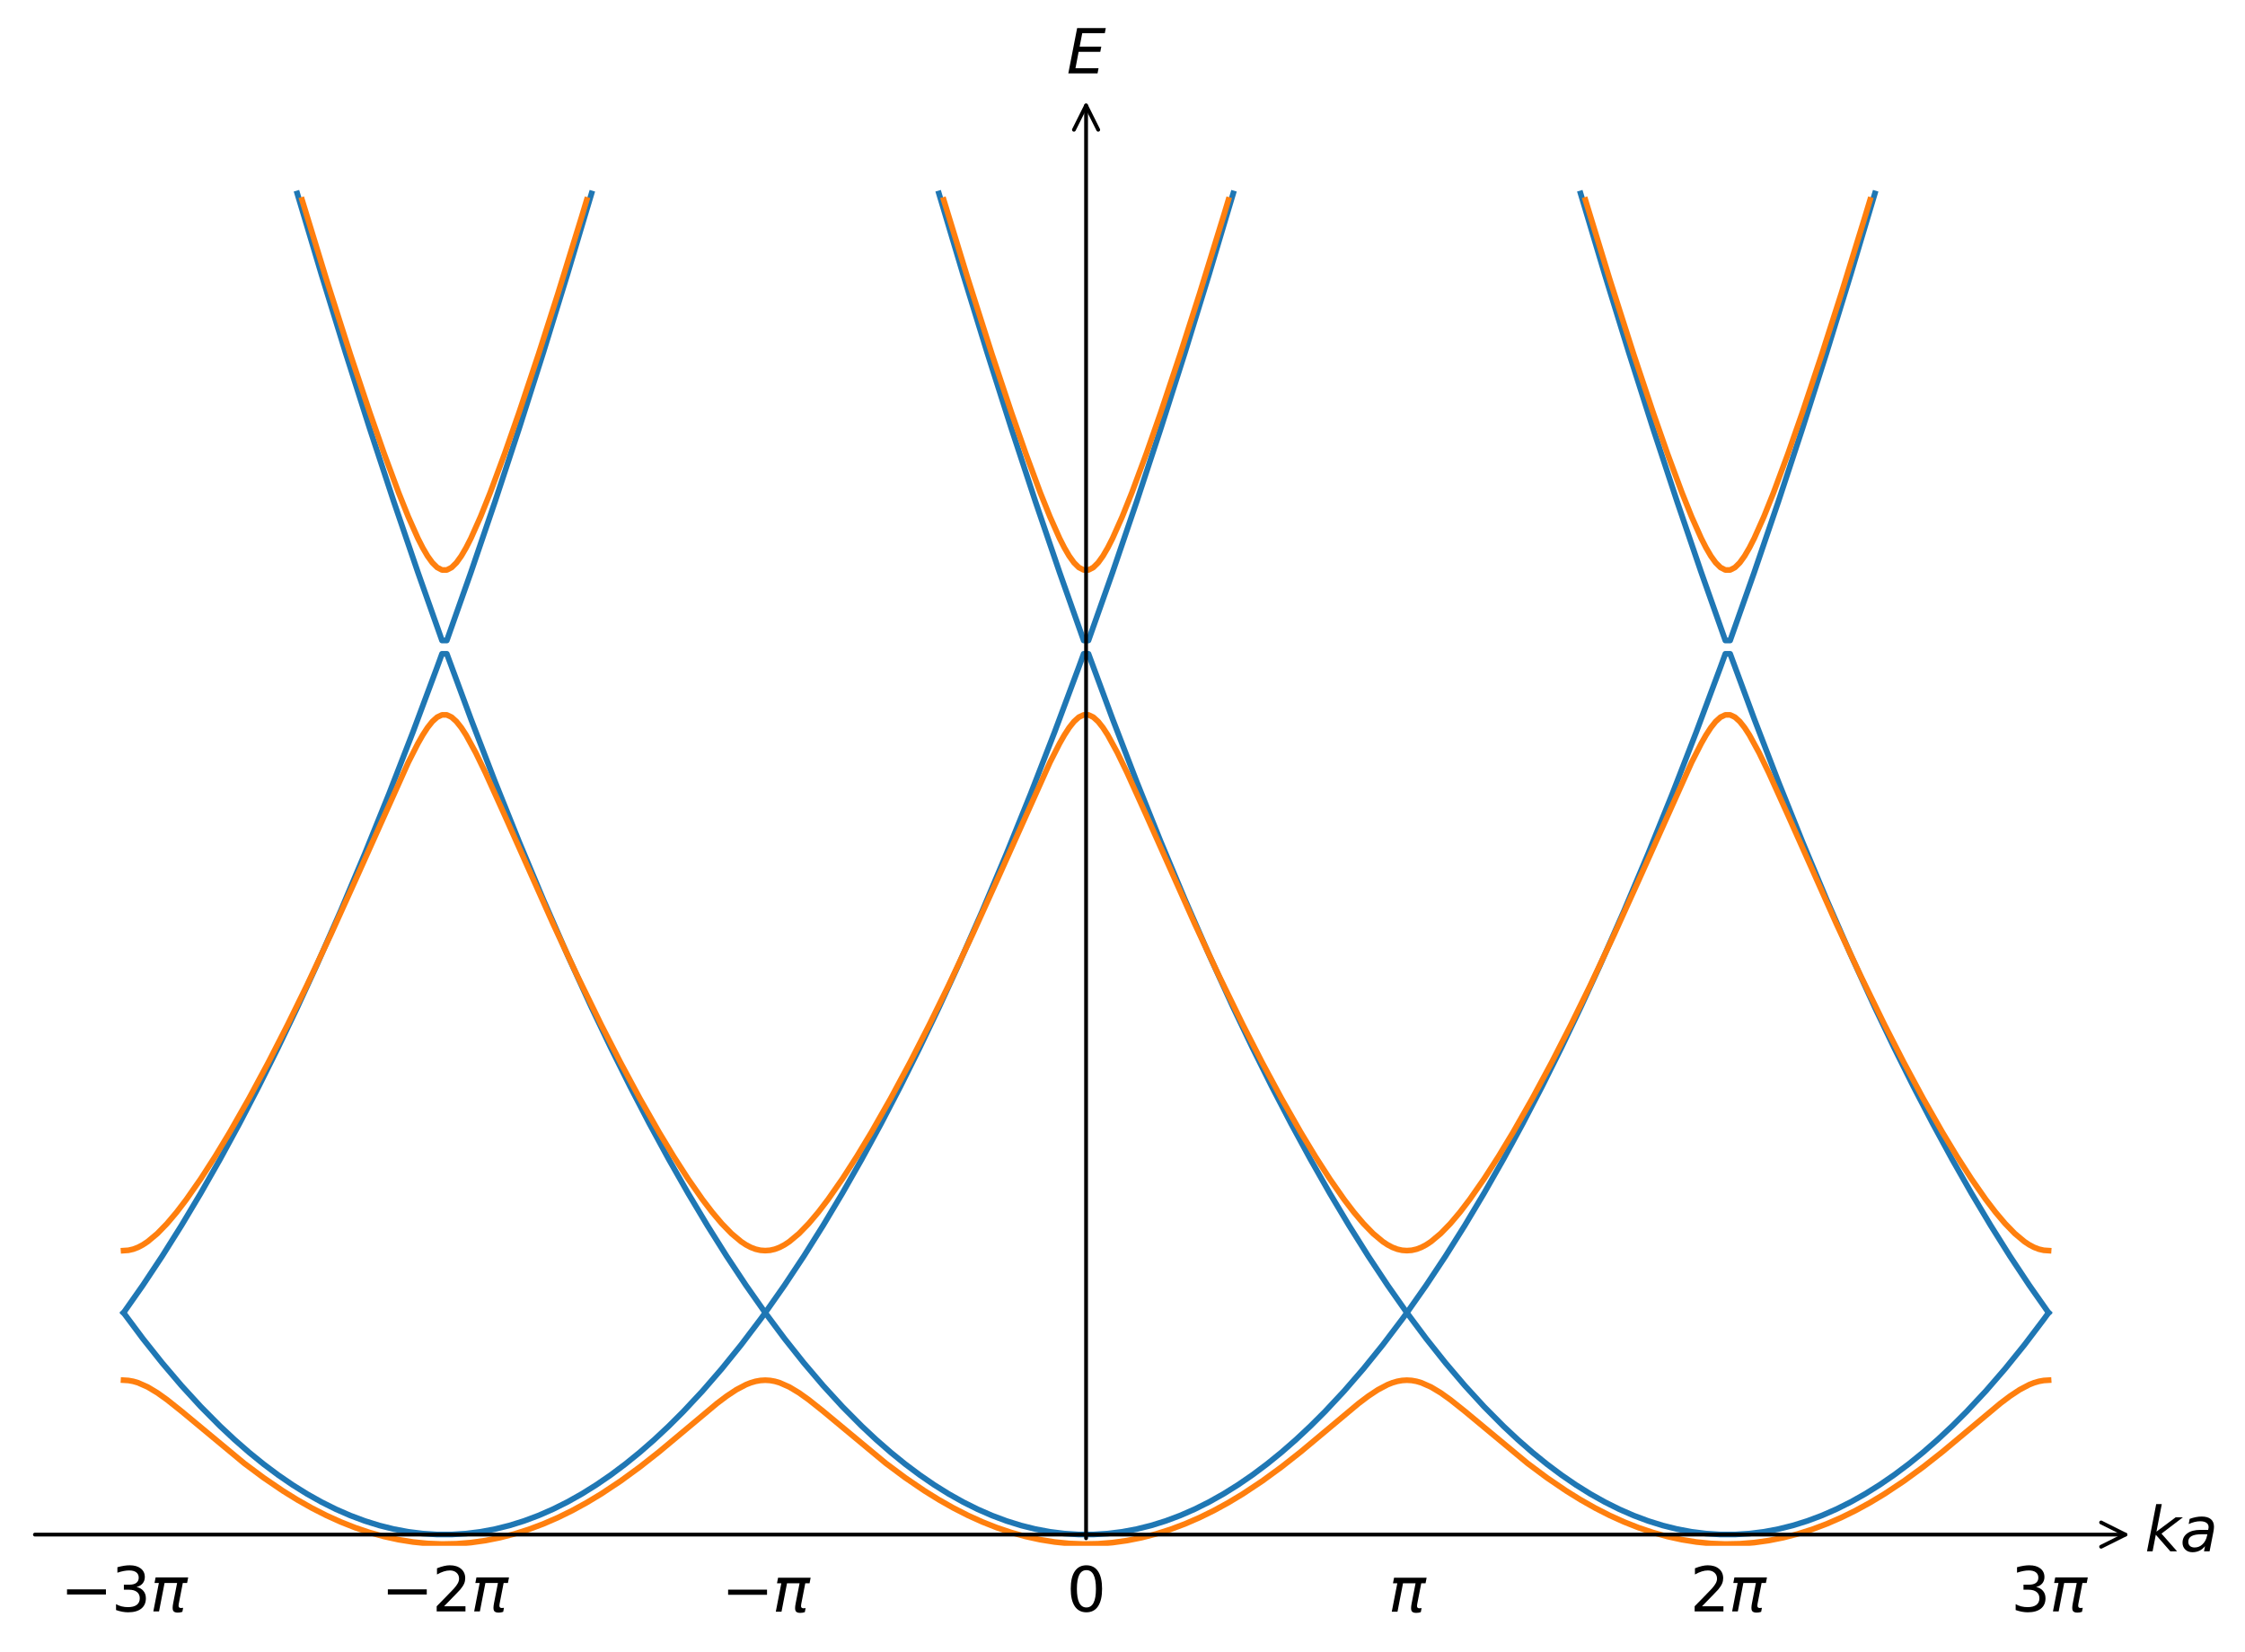 <?xml version="1.0" encoding="utf-8" standalone="no"?>
<!DOCTYPE svg PUBLIC "-//W3C//DTD SVG 1.1//EN"
  "http://www.w3.org/Graphics/SVG/1.1/DTD/svg11.dtd">
<svg xmlns:xlink="http://www.w3.org/1999/xlink" width="591.6pt" height="435.375pt" viewBox="0 0 591.6 435.375" xmlns="http://www.w3.org/2000/svg" version="1.1">
 <defs>
  <style type="text/css">*{stroke-linejoin: round; stroke-linecap: butt}</style>
 </defs>
 <g id="figure_1">
  <g id="patch_1">
   <path d="M 0 435.375 
L 591.6 435.375 
L 591.6 0 
L 0 0 
z
" style="fill: #ffffff"/>
  </g>
  <g id="axes_1">
   <g id="line2d_1">
    <path d="M 32.564 345.999 
L 37.649 352.822 
L 42.735 359.222 
L 47.82 365.199 
L 52.905 370.753 
L 57.991 375.883 
L 61.805 379.453 
L 65.619 382.786 
L 69.433 385.88 
L 73.247 388.736 
L 77.061 391.354 
L 80.875 393.735 
L 84.689 395.877 
L 88.503 397.781 
L 92.318 399.447 
L 96.132 400.875 
L 99.946 402.065 
L 103.76 403.017 
L 107.574 403.731 
L 111.388 404.207 
L 115.202 404.445 
L 119.016 404.445 
L 122.83 404.207 
L 126.644 403.731 
L 130.458 403.017 
L 134.272 402.065 
L 138.087 400.875 
L 141.901 399.447 
L 145.715 397.781 
L 149.529 395.877 
L 153.343 393.735 
L 157.157 391.354 
L 160.971 388.736 
L 164.785 385.88 
L 168.599 382.786 
L 172.413 379.453 
L 176.227 375.883 
L 180.041 372.075 
L 185.127 366.627 
L 190.212 360.756 
L 195.298 354.462 
L 200.383 347.744 
L 201.655 345.999 
L 206.74 352.822 
L 211.825 359.222 
L 216.911 365.199 
L 221.996 370.753 
L 227.082 375.883 
L 230.896 379.453 
L 234.71 382.786 
L 238.524 385.88 
L 242.338 388.736 
L 246.152 391.354 
L 249.966 393.735 
L 253.78 395.877 
L 257.594 397.781 
L 261.408 399.447 
L 265.223 400.875 
L 269.037 402.065 
L 272.851 403.017 
L 276.665 403.731 
L 280.479 404.207 
L 284.293 404.445 
L 288.107 404.445 
L 291.921 404.207 
L 295.735 403.731 
L 299.549 403.017 
L 303.363 402.065 
L 307.177 400.875 
L 310.992 399.447 
L 314.806 397.781 
L 318.62 395.877 
L 322.434 393.735 
L 326.248 391.354 
L 330.062 388.736 
L 333.876 385.88 
L 337.69 382.786 
L 341.504 379.453 
L 345.318 375.883 
L 349.132 372.075 
L 354.218 366.627 
L 359.303 360.756 
L 364.389 354.462 
L 369.474 347.744 
L 370.745 345.999 
L 375.831 352.822 
L 380.916 359.222 
L 386.002 365.199 
L 391.087 370.753 
L 396.173 375.883 
L 399.987 379.453 
L 403.801 382.786 
L 407.615 385.88 
L 411.429 388.736 
L 415.243 391.354 
L 419.057 393.735 
L 422.871 395.877 
L 426.685 397.781 
L 430.499 399.447 
L 434.313 400.875 
L 438.128 402.065 
L 441.942 403.017 
L 445.756 403.731 
L 449.57 404.207 
L 453.384 404.445 
L 457.198 404.445 
L 461.012 404.207 
L 464.826 403.731 
L 468.64 403.017 
L 472.454 402.065 
L 476.268 400.875 
L 480.082 399.447 
L 483.897 397.781 
L 487.711 395.877 
L 491.525 393.735 
L 495.339 391.354 
L 499.153 388.736 
L 502.967 385.88 
L 506.781 382.786 
L 510.595 379.453 
L 514.409 375.883 
L 518.223 372.075 
L 523.309 366.627 
L 528.394 360.756 
L 533.48 354.462 
L 538.565 347.744 
L 539.836 345.999 
L 539.836 345.999 
" clip-path="url(#pedd1ae3c3e)" style="fill: none; stroke: #1f77b4; stroke-width: 1.5; stroke-linecap: square"/>
   </g>
   <g id="line2d_2">
    <path d="M 32.564 345.999 
L 37.649 338.752 
L 42.735 331.083 
L 47.82 322.99 
L 52.905 314.475 
L 57.991 305.536 
L 63.076 296.174 
L 68.162 286.389 
L 73.247 276.18 
L 78.333 265.549 
L 83.418 254.494 
L 89.775 240.081 
L 96.132 225.007 
L 102.488 209.271 
L 108.845 192.874 
L 115.202 175.816 
L 116.473 172.325 
L 117.745 172.325 
L 124.102 189.515 
L 130.458 206.044 
L 136.815 221.912 
L 143.172 237.119 
L 149.529 251.665 
L 155.886 265.549 
L 160.971 276.18 
L 166.056 286.389 
L 171.142 296.174 
L 176.227 305.536 
L 181.313 314.475 
L 186.398 322.99 
L 191.484 331.083 
L 196.569 338.752 
L 201.655 345.999 
L 206.74 338.752 
L 211.825 331.083 
L 216.911 322.99 
L 221.996 314.475 
L 227.082 305.536 
L 232.167 296.174 
L 237.253 286.389 
L 242.338 276.18 
L 247.424 265.549 
L 252.509 254.494 
L 258.866 240.081 
L 265.223 225.007 
L 271.579 209.271 
L 277.936 192.874 
L 284.293 175.816 
L 285.564 172.325 
L 286.836 172.325 
L 293.192 189.515 
L 299.549 206.044 
L 305.906 221.912 
L 312.263 237.119 
L 318.62 251.665 
L 324.976 265.549 
L 330.062 276.18 
L 335.147 286.389 
L 340.233 296.174 
L 345.318 305.536 
L 350.404 314.475 
L 355.489 322.99 
L 360.575 331.083 
L 365.66 338.752 
L 370.745 345.999 
L 375.831 338.752 
L 380.916 331.083 
L 386.002 322.99 
L 391.087 314.475 
L 396.173 305.536 
L 401.258 296.174 
L 406.344 286.389 
L 411.429 276.18 
L 416.514 265.549 
L 421.6 254.494 
L 427.957 240.081 
L 434.313 225.007 
L 440.67 209.271 
L 447.027 192.874 
L 453.384 175.816 
L 454.655 172.325 
L 455.927 172.325 
L 462.283 189.515 
L 468.64 206.044 
L 474.997 221.912 
L 481.354 237.119 
L 487.711 251.665 
L 494.067 265.549 
L 499.153 276.18 
L 504.238 286.389 
L 509.324 296.174 
L 514.409 305.536 
L 519.495 314.475 
L 524.58 322.99 
L 529.665 331.083 
L 534.751 338.752 
L 539.836 345.999 
L 539.836 345.999 
" clip-path="url(#pedd1ae3c3e)" style="fill: none; stroke: #1f77b4; stroke-width: 1.5; stroke-linecap: square"/>
   </g>
   <g id="line2d_3">
    <path d="M 78.333 50.989 
L 84.689 72.279 
L 91.046 92.907 
L 97.403 112.874 
L 103.76 132.18 
L 110.117 150.824 
L 116.473 168.808 
L 117.745 168.808 
L 124.102 150.824 
L 130.458 132.18 
L 136.815 112.874 
L 143.172 92.907 
L 149.529 72.279 
L 155.886 50.989 
M 247.424 50.989 
L 253.78 72.279 
L 260.137 92.907 
L 266.494 112.874 
L 272.851 132.18 
L 279.208 150.824 
L 285.564 168.808 
L 286.836 168.808 
L 293.192 150.824 
L 299.549 132.18 
L 305.906 112.874 
L 312.263 92.907 
L 318.62 72.279 
L 324.976 50.989 
M 416.514 50.989 
L 422.871 72.279 
L 429.228 92.907 
L 435.585 112.874 
L 441.942 132.18 
L 448.298 150.824 
L 454.655 168.808 
L 455.927 168.808 
L 462.283 150.824 
L 468.64 132.18 
L 474.997 112.874 
L 481.354 92.907 
L 487.711 72.279 
L 494.067 50.989 
L 494.067 50.989 
" clip-path="url(#pedd1ae3c3e)" style="fill: none; stroke: #1f77b4; stroke-width: 1.5; stroke-linecap: square"/>
   </g>
   <g id="line2d_4">
    <path d="M 32.564 363.773 
L 33.835 363.85 
L 35.106 364.078 
L 36.378 364.45 
L 38.92 365.572 
L 41.463 367.1 
L 44.006 368.913 
L 47.82 371.953 
L 64.348 385.679 
L 69.433 389.468 
L 74.519 392.931 
L 78.333 395.297 
L 82.147 397.456 
L 85.961 399.402 
L 89.775 401.13 
L 93.589 402.638 
L 97.403 403.923 
L 101.217 404.984 
L 105.031 405.818 
L 108.845 406.426 
L 112.659 406.806 
L 116.473 406.958 
L 120.287 406.882 
L 124.102 406.578 
L 127.916 406.046 
L 131.73 405.287 
L 135.544 404.302 
L 139.358 403.091 
L 143.172 401.657 
L 146.986 400.002 
L 150.8 398.129 
L 154.614 396.04 
L 158.428 393.743 
L 163.514 390.366 
L 168.599 386.655 
L 173.685 382.65 
L 180.041 377.34 
L 188.941 369.894 
L 191.484 367.978 
L 194.026 366.294 
L 196.569 364.953 
L 197.84 364.45 
L 199.112 364.078 
L 200.383 363.85 
L 201.655 363.773 
L 202.926 363.85 
L 204.197 364.078 
L 205.469 364.45 
L 208.011 365.572 
L 210.554 367.1 
L 213.097 368.913 
L 216.911 371.953 
L 233.439 385.679 
L 238.524 389.468 
L 243.609 392.931 
L 247.424 395.297 
L 251.238 397.456 
L 255.052 399.402 
L 258.866 401.13 
L 262.68 402.638 
L 266.494 403.923 
L 270.308 404.984 
L 274.122 405.818 
L 277.936 406.426 
L 281.75 406.806 
L 285.564 406.958 
L 289.378 406.882 
L 293.192 406.578 
L 297.007 406.046 
L 300.821 405.287 
L 304.635 404.302 
L 308.449 403.091 
L 312.263 401.657 
L 316.077 400.002 
L 319.891 398.129 
L 323.705 396.04 
L 327.519 393.743 
L 332.605 390.366 
L 337.69 386.655 
L 342.776 382.65 
L 349.132 377.34 
L 358.032 369.894 
L 360.575 367.978 
L 363.117 366.294 
L 365.66 364.953 
L 366.931 364.45 
L 368.203 364.078 
L 369.474 363.85 
L 370.745 363.773 
L 372.017 363.85 
L 373.288 364.078 
L 374.56 364.45 
L 377.102 365.572 
L 379.645 367.1 
L 382.188 368.913 
L 386.002 371.953 
L 402.529 385.679 
L 407.615 389.468 
L 412.7 392.931 
L 416.514 395.297 
L 420.329 397.456 
L 424.143 399.402 
L 427.957 401.13 
L 431.771 402.638 
L 435.585 403.923 
L 439.399 404.984 
L 443.213 405.818 
L 447.027 406.426 
L 450.841 406.806 
L 454.655 406.958 
L 458.469 406.882 
L 462.283 406.578 
L 466.097 406.046 
L 469.912 405.287 
L 473.726 404.302 
L 477.54 403.091 
L 481.354 401.657 
L 485.168 400.002 
L 488.982 398.129 
L 492.796 396.04 
L 496.61 393.743 
L 501.696 390.366 
L 506.781 386.655 
L 511.866 382.65 
L 518.223 377.34 
L 527.123 369.894 
L 529.665 367.978 
L 532.208 366.294 
L 534.751 364.953 
L 536.022 364.45 
L 537.294 364.078 
L 538.565 363.85 
L 539.836 363.773 
L 539.836 363.773 
" clip-path="url(#pedd1ae3c3e)" style="fill: none; stroke: #ff7f0e; stroke-width: 1.5; stroke-linecap: square"/>
   </g>
   <g id="line2d_5">
    <path d="M 32.564 329.624 
L 33.835 329.537 
L 35.106 329.247 
L 36.378 328.76 
L 37.649 328.09 
L 38.92 327.251 
L 41.463 325.126 
L 44.006 322.508 
L 46.549 319.497 
L 49.091 316.169 
L 52.905 310.701 
L 56.719 304.77 
L 60.534 298.452 
L 65.619 289.51 
L 70.704 280.043 
L 75.79 270.099 
L 80.875 259.719 
L 87.232 246.187 
L 93.589 232.137 
L 107.574 200.974 
L 110.117 195.973 
L 111.388 193.743 
L 112.659 191.781 
L 113.931 190.175 
L 115.202 189.025 
L 116.473 188.422 
L 117.745 188.422 
L 119.016 189.025 
L 120.287 190.175 
L 121.559 191.781 
L 122.83 193.743 
L 125.373 198.402 
L 127.916 203.65 
L 133.001 214.9 
L 145.715 243.414 
L 152.071 257.059 
L 158.428 270.099 
L 163.514 280.043 
L 168.599 289.51 
L 173.685 298.452 
L 177.499 304.77 
L 181.313 310.701 
L 185.127 316.169 
L 187.67 319.497 
L 190.212 322.508 
L 192.755 325.126 
L 195.298 327.251 
L 196.569 328.09 
L 197.84 328.76 
L 199.112 329.247 
L 200.383 329.537 
L 201.655 329.624 
L 202.926 329.537 
L 204.197 329.247 
L 205.469 328.76 
L 206.74 328.09 
L 208.011 327.251 
L 210.554 325.126 
L 213.097 322.508 
L 215.64 319.497 
L 218.182 316.169 
L 221.996 310.701 
L 225.81 304.77 
L 229.624 298.452 
L 234.71 289.51 
L 239.795 280.043 
L 244.881 270.099 
L 249.966 259.719 
L 256.323 246.187 
L 262.68 232.137 
L 276.665 200.974 
L 279.208 195.973 
L 280.479 193.743 
L 281.75 191.781 
L 283.022 190.175 
L 284.293 189.025 
L 285.564 188.422 
L 286.836 188.422 
L 288.107 189.025 
L 289.378 190.175 
L 290.65 191.781 
L 291.921 193.743 
L 294.464 198.402 
L 297.007 203.65 
L 302.092 214.9 
L 314.806 243.414 
L 321.162 257.059 
L 327.519 270.099 
L 332.605 280.043 
L 337.69 289.51 
L 342.776 298.452 
L 346.59 304.77 
L 350.404 310.701 
L 354.218 316.169 
L 356.76 319.497 
L 359.303 322.508 
L 361.846 325.126 
L 364.389 327.251 
L 365.66 328.09 
L 366.931 328.76 
L 368.203 329.247 
L 369.474 329.537 
L 370.745 329.624 
L 372.017 329.537 
L 373.288 329.247 
L 374.56 328.76 
L 375.831 328.09 
L 377.102 327.251 
L 379.645 325.126 
L 382.188 322.508 
L 384.73 319.497 
L 387.273 316.169 
L 391.087 310.701 
L 394.901 304.77 
L 398.715 298.452 
L 403.801 289.51 
L 408.886 280.043 
L 413.972 270.099 
L 419.057 259.719 
L 425.414 246.187 
L 431.771 232.137 
L 445.756 200.974 
L 448.298 195.973 
L 449.57 193.743 
L 450.841 191.781 
L 452.113 190.175 
L 453.384 189.025 
L 454.655 188.422 
L 455.927 188.422 
L 457.198 189.025 
L 458.469 190.175 
L 459.741 191.781 
L 461.012 193.743 
L 463.555 198.402 
L 466.097 203.65 
L 471.183 214.9 
L 483.897 243.414 
L 490.253 257.059 
L 496.61 270.099 
L 501.696 280.043 
L 506.781 289.51 
L 511.866 298.452 
L 515.681 304.77 
L 519.495 310.701 
L 523.309 316.169 
L 525.851 319.497 
L 528.394 322.508 
L 530.937 325.126 
L 533.48 327.251 
L 534.751 328.09 
L 536.022 328.76 
L 537.294 329.247 
L 538.565 329.537 
L 539.836 329.624 
L 539.836 329.624 
" clip-path="url(#pedd1ae3c3e)" style="fill: none; stroke: #ff7f0e; stroke-width: 1.5; stroke-linecap: square"/>
   </g>
   <g id="line2d_6">
    <path d="M 79.604 52.699 
L 85.961 73.462 
L 92.318 93.389 
L 97.403 108.626 
L 101.217 119.533 
L 105.031 129.817 
L 107.574 136.161 
L 110.117 141.864 
L 111.388 144.364 
L 112.659 146.542 
L 113.931 148.31 
L 115.202 149.568 
L 116.473 150.226 
L 117.745 150.226 
L 119.016 149.568 
L 120.287 148.31 
L 121.559 146.542 
L 122.83 144.364 
L 124.102 141.864 
L 126.644 136.161 
L 129.187 129.817 
L 133.001 119.533 
L 136.815 108.626 
L 141.901 93.389 
L 146.986 77.518 
L 153.343 56.915 
L 154.614 52.699 
M 248.695 52.699 
L 255.052 73.462 
L 261.408 93.389 
L 266.494 108.626 
L 270.308 119.533 
L 274.122 129.817 
L 276.665 136.161 
L 279.208 141.864 
L 280.479 144.364 
L 281.75 146.542 
L 283.022 148.31 
L 284.293 149.568 
L 285.564 150.226 
L 286.836 150.226 
L 288.107 149.568 
L 289.378 148.31 
L 290.65 146.542 
L 291.921 144.364 
L 293.192 141.864 
L 295.735 136.161 
L 298.278 129.817 
L 302.092 119.533 
L 305.906 108.626 
L 310.992 93.389 
L 316.077 77.518 
L 322.434 56.915 
L 323.705 52.699 
M 417.786 52.699 
L 424.143 73.462 
L 430.499 93.389 
L 435.585 108.626 
L 439.399 119.533 
L 443.213 129.817 
L 445.756 136.161 
L 448.298 141.864 
L 449.57 144.364 
L 450.841 146.542 
L 452.113 148.31 
L 453.384 149.568 
L 454.655 150.226 
L 455.927 150.226 
L 457.198 149.568 
L 458.469 148.31 
L 459.741 146.542 
L 461.012 144.364 
L 462.283 141.864 
L 464.826 136.161 
L 467.369 129.817 
L 471.183 119.533 
L 474.997 108.626 
L 480.082 93.389 
L 485.168 77.518 
L 491.525 56.915 
L 492.796 52.699 
L 492.796 52.699 
" clip-path="url(#pedd1ae3c3e)" style="fill: none; stroke: #ff7f0e; stroke-width: 1.5; stroke-linecap: square"/>
   </g>
   <g id="patch_2">
    <path d="M 560.083 404.475 
Q 285.2 404.475 9.199 404.475 
" style="fill: none; stroke: #000000; stroke-linecap: round"/>
    <path d="M 553.683 401.275 
L 560.083 404.475 
L 553.683 407.675 
" style="fill: none; stroke: #000000; stroke-linecap: round"/>
   </g>
   <g id="text_1">
    <!-- $ka$ -->
    <g transform="translate(565.2 408.89) scale(0.16 -0.16)">
     <defs>
      <path id="DejaVuSans-Oblique-6b" d="M 1172 4863 
L 1747 4863 
L 1197 2028 
L 3169 3500 
L 3916 3500 
L 1716 1825 
L 3322 0 
L 2625 0 
L 1131 1709 
L 800 0 
L 225 0 
L 1172 4863 
z
" transform="scale(0.016)"/>
      <path id="DejaVuSans-Oblique-61" d="M 3438 1997 
L 3047 0 
L 2472 0 
L 2578 531 
Q 2325 219 2001 64 
Q 1678 -91 1281 -91 
Q 834 -91 548 182 
Q 263 456 263 884 
Q 263 1497 752 1853 
Q 1241 2209 2100 2209 
L 2900 2209 
L 2931 2363 
Q 2938 2388 2941 2417 
Q 2944 2447 2944 2509 
Q 2944 2788 2717 2942 
Q 2491 3097 2081 3097 
Q 1800 3097 1504 3025 
Q 1209 2953 897 2809 
L 997 3341 
Q 1322 3463 1633 3523 
Q 1944 3584 2234 3584 
Q 2853 3584 3176 3315 
Q 3500 3047 3500 2534 
Q 3500 2431 3484 2292 
Q 3469 2153 3438 1997 
z
M 2816 1759 
L 2241 1759 
Q 1534 1759 1195 1570 
Q 856 1381 856 984 
Q 856 709 1029 553 
Q 1203 397 1509 397 
Q 1978 397 2328 733 
Q 2678 1069 2791 1631 
L 2816 1759 
z
" transform="scale(0.016)"/>
     </defs>
     <use xlink:href="#DejaVuSans-Oblique-6b" transform="translate(0 0.016)"/>
     <use xlink:href="#DejaVuSans-Oblique-61" transform="translate(57.91 0.016)"/>
    </g>
   </g>
   <g id="patch_3">
    <path d="M 286.2 27.802 
Q 286.2 216.06 286.2 405.436 
" style="fill: none; stroke: #000000; stroke-linecap: round"/>
    <path d="M 283 34.202 
L 286.2 27.802 
L 289.4 34.202 
" style="fill: none; stroke: #000000; stroke-linecap: round"/>
   </g>
   <g id="text_2">
    <!-- $E$ -->
    <g transform="translate(281.08 19.358) scale(0.16 -0.16)">
     <defs>
      <path id="DejaVuSans-Oblique-45" d="M 1081 4666 
L 4031 4666 
L 3928 4134 
L 1606 4134 
L 1338 2753 
L 3566 2753 
L 3463 2222 
L 1234 2222 
L 909 531 
L 3284 531 
L 3181 0 
L 172 0 
L 1081 4666 
z
" transform="scale(0.016)"/>
     </defs>
     <use xlink:href="#DejaVuSans-Oblique-45" transform="translate(0 0.094)"/>
    </g>
   </g>
   <g id="text_3">
    <!-- $-3\pi$ -->
    <g transform="translate(15.924 424.847) scale(0.16 -0.16)">
     <defs>
      <path id="DejaVuSans-2212" d="M 678 2272 
L 4684 2272 
L 4684 1741 
L 678 1741 
L 678 2272 
z
" transform="scale(0.016)"/>
      <path id="DejaVuSans-33" d="M 2597 2516 
Q 3050 2419 3304 2112 
Q 3559 1806 3559 1356 
Q 3559 666 3084 287 
Q 2609 -91 1734 -91 
Q 1441 -91 1130 -33 
Q 819 25 488 141 
L 488 750 
Q 750 597 1062 519 
Q 1375 441 1716 441 
Q 2309 441 2620 675 
Q 2931 909 2931 1356 
Q 2931 1769 2642 2001 
Q 2353 2234 1838 2234 
L 1294 2234 
L 1294 2753 
L 1863 2753 
Q 2328 2753 2575 2939 
Q 2822 3125 2822 3475 
Q 2822 3834 2567 4026 
Q 2313 4219 1838 4219 
Q 1578 4219 1281 4162 
Q 984 4106 628 3988 
L 628 4550 
Q 988 4650 1302 4700 
Q 1616 4750 1894 4750 
Q 2613 4750 3031 4423 
Q 3450 4097 3450 3541 
Q 3450 3153 3228 2886 
Q 3006 2619 2597 2516 
z
" transform="scale(0.016)"/>
      <path id="DejaVuSans-Oblique-3c0" d="M 584 3500 
L 3938 3500 
L 3825 2925 
L 3384 2925 
L 2966 775 
Q 2922 550 2981 450 
Q 3038 353 3209 353 
Q 3256 353 3325 363 
Q 3397 369 3419 372 
L 3338 -44 
Q 3222 -84 3103 -103 
Q 2981 -122 2866 -122 
Q 2491 -122 2388 81 
Q 2284 288 2391 838 
L 2797 2925 
L 1506 2925 
L 938 0 
L 350 0 
L 919 2925 
L 472 2925 
L 584 3500 
z
" transform="scale(0.016)"/>
     </defs>
     <use xlink:href="#DejaVuSans-2212" transform="translate(0 0.781)"/>
     <use xlink:href="#DejaVuSans-33" transform="translate(83.789 0.781)"/>
     <use xlink:href="#DejaVuSans-Oblique-3c0" transform="translate(147.412 0.781)"/>
    </g>
   </g>
   <g id="text_4">
    <!-- $-2\pi$ -->
    <g transform="translate(100.469 424.847) scale(0.16 -0.16)">
     <defs>
      <path id="DejaVuSans-32" d="M 1228 531 
L 3431 531 
L 3431 0 
L 469 0 
L 469 531 
Q 828 903 1448 1529 
Q 2069 2156 2228 2338 
Q 2531 2678 2651 2914 
Q 2772 3150 2772 3378 
Q 2772 3750 2511 3984 
Q 2250 4219 1831 4219 
Q 1534 4219 1204 4116 
Q 875 4013 500 3803 
L 500 4441 
Q 881 4594 1212 4672 
Q 1544 4750 1819 4750 
Q 2544 4750 2975 4387 
Q 3406 4025 3406 3419 
Q 3406 3131 3298 2873 
Q 3191 2616 2906 2266 
Q 2828 2175 2409 1742 
Q 1991 1309 1228 531 
z
" transform="scale(0.016)"/>
     </defs>
     <use xlink:href="#DejaVuSans-2212" transform="translate(0 0.781)"/>
     <use xlink:href="#DejaVuSans-32" transform="translate(83.789 0.781)"/>
     <use xlink:href="#DejaVuSans-Oblique-3c0" transform="translate(147.412 0.781)"/>
    </g>
   </g>
   <g id="text_5">
    <!-- $-\pi$ -->
    <g transform="translate(190.135 424.847) scale(0.16 -0.16)">
     <use xlink:href="#DejaVuSans-2212" transform="translate(0 0.312)"/>
     <use xlink:href="#DejaVuSans-Oblique-3c0" transform="translate(83.789 0.312)"/>
    </g>
   </g>
   <g id="text_6">
    <!-- $0$ -->
    <g transform="translate(281.08 424.847) scale(0.16 -0.16)">
     <defs>
      <path id="DejaVuSans-30" d="M 2034 4250 
Q 1547 4250 1301 3770 
Q 1056 3291 1056 2328 
Q 1056 1369 1301 889 
Q 1547 409 2034 409 
Q 2525 409 2770 889 
Q 3016 1369 3016 2328 
Q 3016 3291 2770 3770 
Q 2525 4250 2034 4250 
z
M 2034 4750 
Q 2819 4750 3233 4129 
Q 3647 3509 3647 2328 
Q 3647 1150 3233 529 
Q 2819 -91 2034 -91 
Q 1250 -91 836 529 
Q 422 1150 422 2328 
Q 422 3509 836 4129 
Q 1250 4750 2034 4750 
z
" transform="scale(0.016)"/>
     </defs>
     <use xlink:href="#DejaVuSans-30" transform="translate(0 0.781)"/>
    </g>
   </g>
   <g id="text_7">
    <!-- $\pi$ -->
    <g transform="translate(365.865 424.847) scale(0.16 -0.16)">
     <use xlink:href="#DejaVuSans-Oblique-3c0" transform="translate(0 0.312)"/>
    </g>
   </g>
   <g id="text_8">
    <!-- $2\pi$ -->
    <g transform="translate(445.371 424.847) scale(0.16 -0.16)">
     <use xlink:href="#DejaVuSans-32" transform="translate(0 0.781)"/>
     <use xlink:href="#DejaVuSans-Oblique-3c0" transform="translate(63.623 0.781)"/>
    </g>
   </g>
   <g id="text_9">
    <!-- $3\pi$ -->
    <g transform="translate(529.916 424.847) scale(0.16 -0.16)">
     <use xlink:href="#DejaVuSans-33" transform="translate(0 0.781)"/>
     <use xlink:href="#DejaVuSans-Oblique-3c0" transform="translate(63.623 0.781)"/>
    </g>
   </g>
  </g>
 </g>
 <defs>
  <clipPath id="pedd1ae3c3e">
   <rect x="7.2" y="19.358" width="558" height="388.08"/>
  </clipPath>
 </defs>
</svg>
